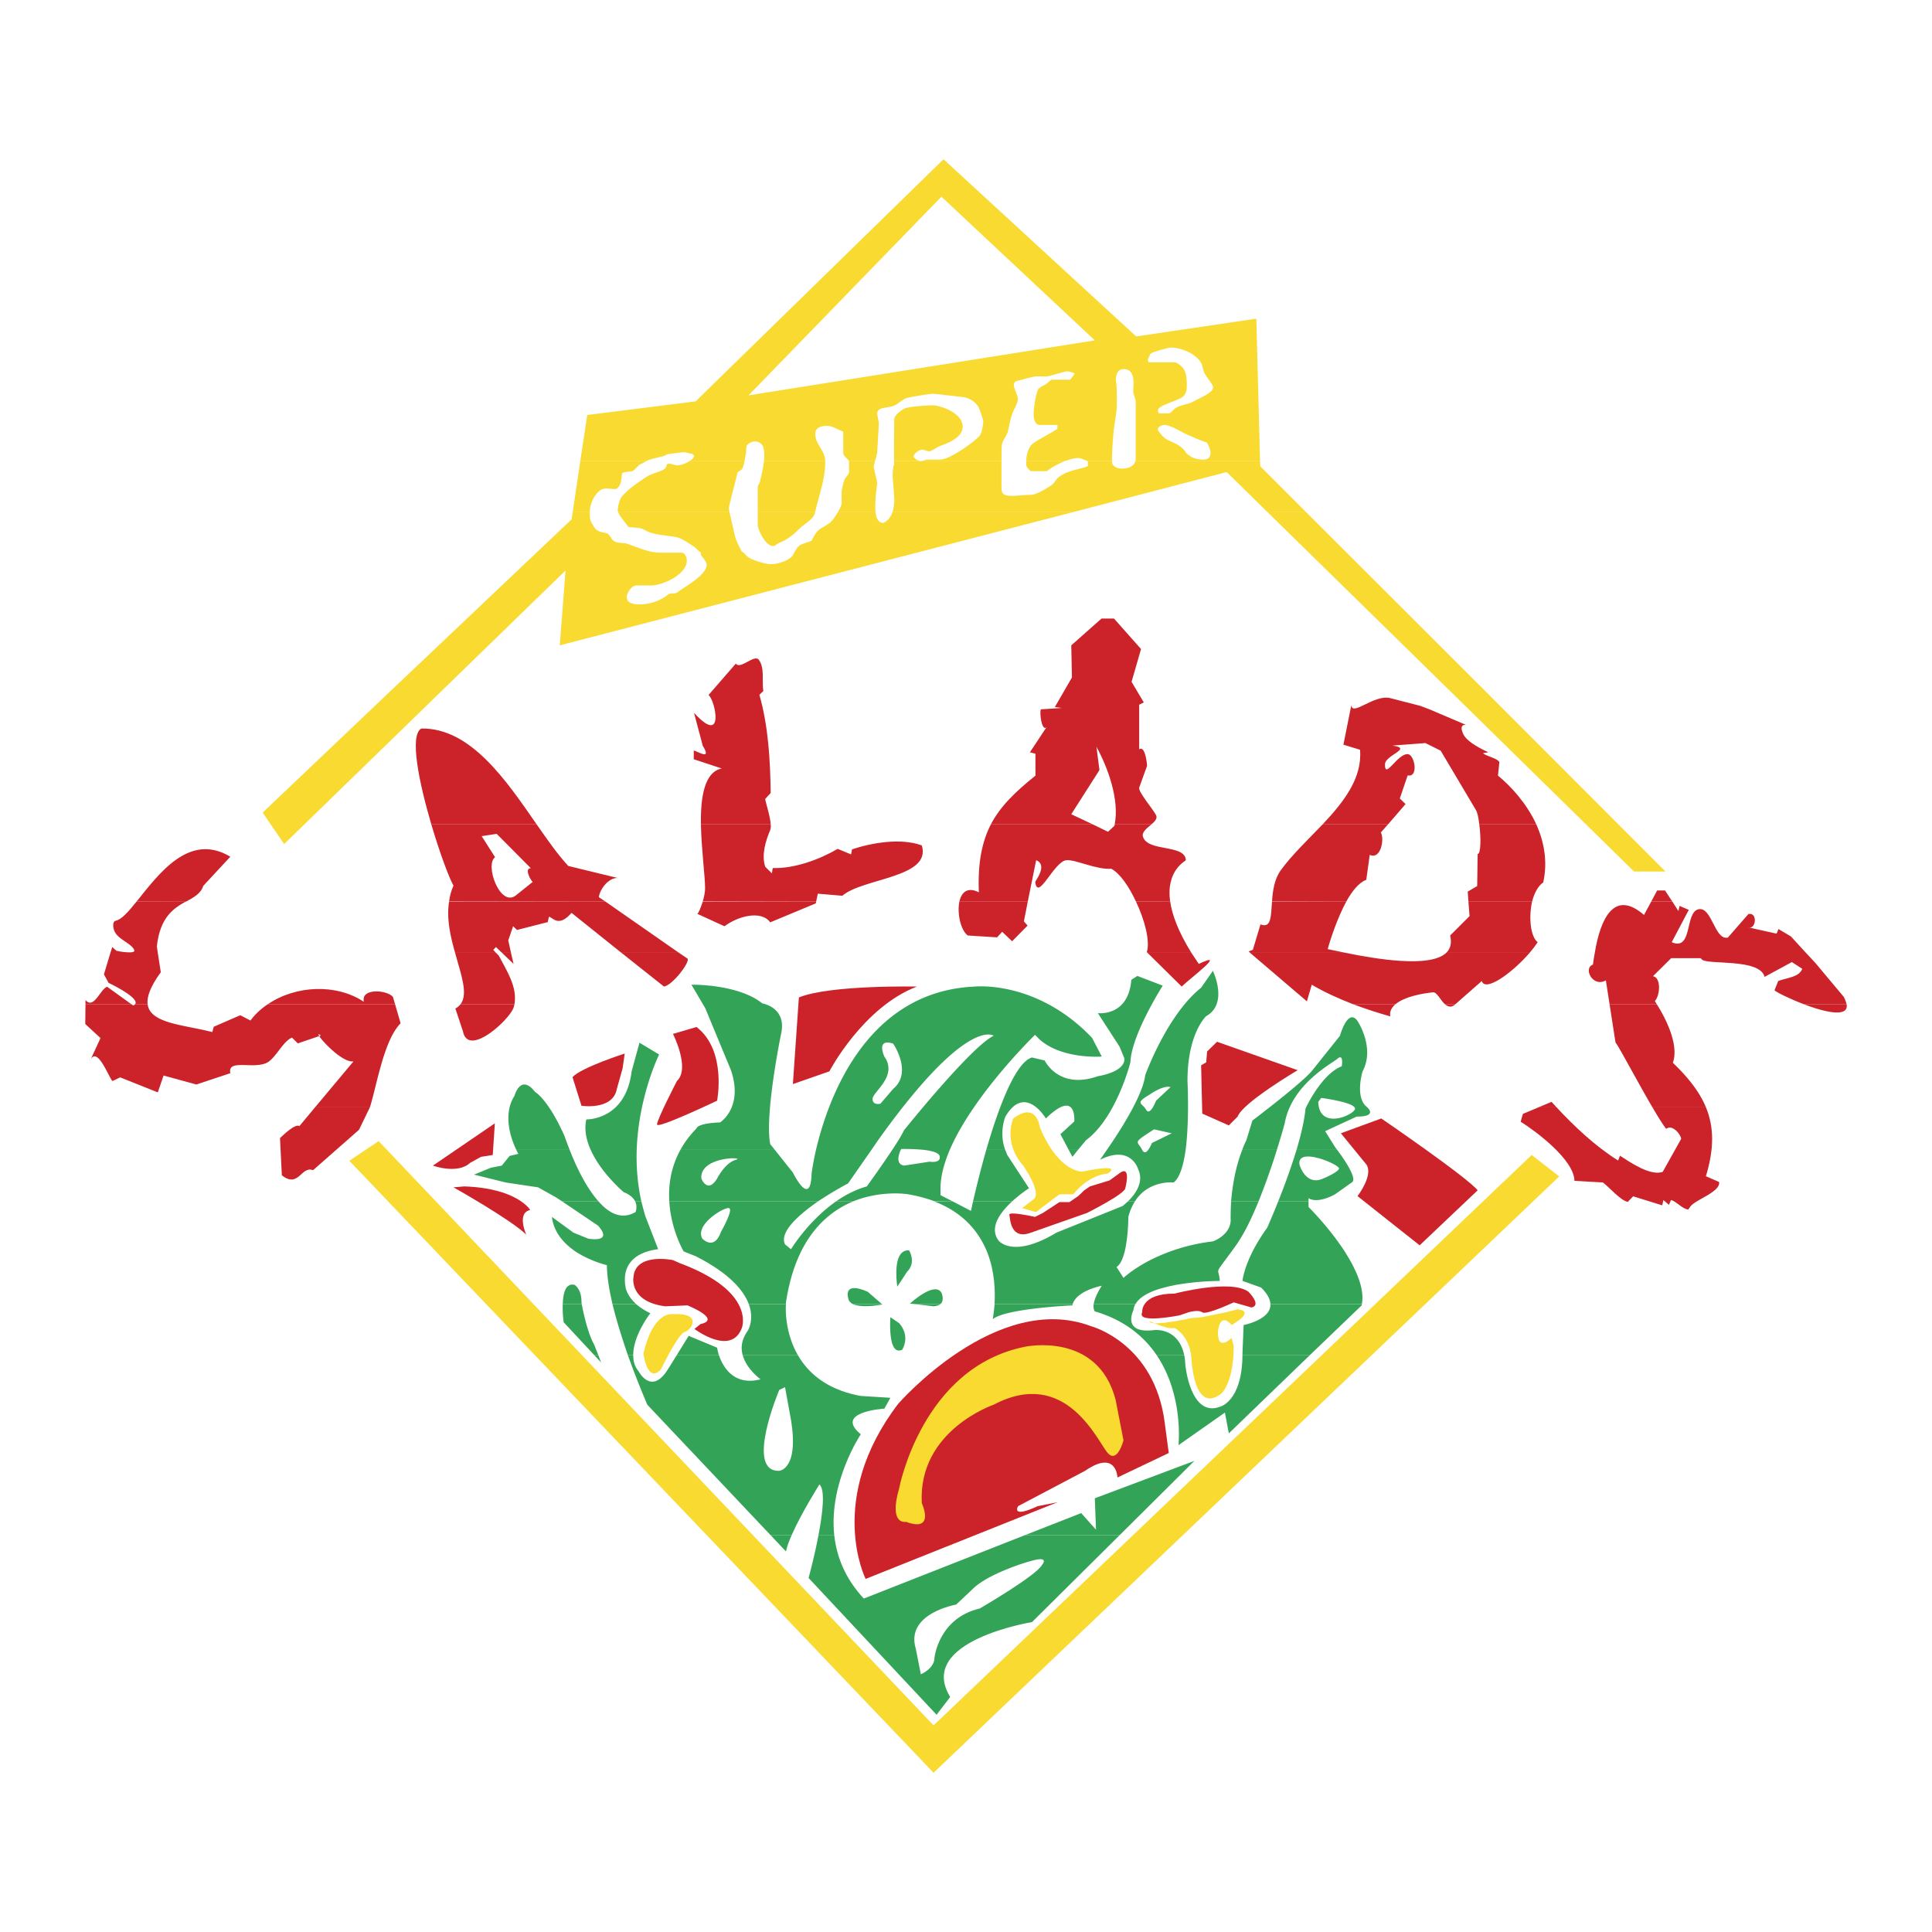 <svg xmlns="http://www.w3.org/2000/svg" width="2500" height="2500" viewBox="0 0 192.756 192.756"><g fill-rule="evenodd" clip-rule="evenodd"><path fill="#fff" d="M0 0h192.756v192.756H0V0z"/><path d="M116.607 144.967l-5.117 2.443s-.092-2.835-3.227-.668l-6.686 3.526s-.783 1.268 1.959 0l1.982-.392-19.154 7.652s-4.011-7.952 3.25-17.472c0 0 9.82-11.295 19.224-7.745 0 0 6.385 1.66 7.375 9.704l.394 2.952z" fill="#cc2229"/><path fill="#f9da30" d="M34.85 115.81l58.293 61.058 62.418-59.492-2.743-2.144-59.675 56.911-55.366-58.293-2.927 1.96zM43.978 69.018L28.35 84.208l-2.144-3.135 12.677-12.055h5.095zm104.276 0l17.91 17.933h-3.135l-18.277-17.933h3.502zM61.68 51.108c.162.461.853 1.175.991 1.452.484.115 1.153.023 1.614.3.991.576 2.235.53 3.227.737.507.092 1.429.761 1.798.991.138.092.346.392.576.507.046.069.046.23.046.299.23.254.576.715.576.922 0 1.083-2.19 2.212-2.974 2.812-.208.138-.646 0-.899.208-.784.645-1.89.968-2.835.968-.53 0-1.268-.092-1.268-.738 0-.369.461-1.152.945-1.152h1.475c1.106 0 3.573-1.06 3.573-2.489 0-.23-.138-.784-.53-.784h-2.121c-1.13 0-2.051-.461-3.319-.899-.392-.115-.853-.023-1.222-.208-.299-.138-.392-.507-.6-.691-.207-.23-.576-.185-.875-.299-.208-.069-.415-.208-.507-.346-.531-.784-.507-.922-.507-1.544v-.046h-1.706l-.115.714-18.14 17.196h5.094l12.447-12.101-.576 7.468 51.148-13.277H89.04c-.162.438-.438.853-.899 1.061-.553.022-.76-.623-.783-1.061H83.6c-.23.369-.507.784-.784 1.037-.253.208-.692.415-1.083.691-.346.277-.553.715-.76 1.106-.392.208-.945.254-1.291.554-.254.207-.461.76-.668 1.014-.438.484-1.475.783-2.098.783-.599 0-2.028-.461-2.374-.783-.161-.162-.323-.392-.553-.507-.208-.461-.53-.945-.668-1.544-.138-.668-.415-1.751-.53-2.351H61.68zm13.922 0v1.268c0 .461.761 2.098 1.521 2.098.277 0 .253-.185.807-.392.553-.208 1.383-.853 1.775-1.291.507-.53 1.452-.922 1.613-1.659v-.023h-5.716v-.001zm54.72 0l17.932 17.91h-3.502l-18.279-17.91h3.849z"/><path d="M68.848 45.968c-.415.299-.991.461-1.268.461-.208 0-.576-.162-.784-.162-.53 0-.046.3-.668.623-.461.23-1.153.369-1.637.691-.853.577-1.729 1.13-2.443 1.959-.276.322-.415 1.152-.415 1.36 0 .069 0 .115.046.207h11.11a2.84 2.84 0 0 1-.069-.415c0-.207.576-2.351.853-3.503.022-.161.392-.208.507-.484.115-.23.161-.484.207-.738h-5.439v.001zm7.376 0c-.069.692-.23 1.383-.415 2.121-.046.161-.208.323-.208.53v2.489h5.716c.415-1.798 1.015-3.273 1.015-5.002v-.138h-6.108zm8.483 0v1.153c0 .207-.369.507-.461.76-.139.392-.277 1.014-.277 1.222v1.129c0 .115-.138.461-.369.876h3.757c0-.046 0-.092-.023-.115-.046-1.567.185-2.559.185-2.766s-.346-1.475-.346-1.683c0-.092.069-.323.138-.576h-2.604zm4.494 0c0 .277.023.323 0 .346-.138.415-.138.968-.138 1.176s.161 2.051.161 2.259c0 .346-.023.876-.184 1.36h17.956l15.396-4.011 4.08 4.011h3.85l-4.588-4.587-.021-.553h-12.424c-.162.668-.922.784-1.338.784-.438 0-1.014-.184-1.014-.737v-.046h-2.514c.047.023.07.046.117.069v.461c-.854.369-1.982.392-2.883 1.083-.23.162-.438.553-.691.784-.139.092-.346.23-.506.323a6.32 6.32 0 0 1-1.131.576c-.207.092-.576.116-.83.116-1.152.069-1.268.092-1.475.092-1.152 0-1.105-.322-1.105-1.198v-2.305h-7.837c-.092.023-.162.046-.208.046a.672.672 0 0 1-.207-.046h-2.466v-.003zm13.186 0v.208c0 .346 0 .438.459.83h1.615c.391-.345 1.152-.76 1.865-1.037h-3.939v-.001zm-45.248 5.14l.761-5.14h6.638a5.185 5.185 0 0 1-.576.323c-.253.069-.553.53-.83.691-.208.115-.714.023-1.06.23-.093.576-.046 1.199-.576 1.567-.577.069-1.199-.253-1.729.23-.691.622-.922 1.521-.922 2.098h-1.706v.001z" fill="#f9da30"/><path d="M57.9 45.968l.691-4.564 10.811-1.359 24.732-24.156 19.224 17.679 11.986-1.774.369 14.175h-12.424c0-.069.021-.162.021-.253v-5.647c0-.207-.252-.83-.252-1.037 0-.484.322-2.212-.945-2.212-.715 0-.785.783-.785 1.106 0 .208.139.484.094 2.536-.023.922-.254 1.821-.324 2.627-.16 1.867-.16 2.651-.16 2.881h-2.514c-.322-.138-.645-.276-.828-.276-.346 0-.807.115-1.27.276h-3.939c.021-.599.207-1.452.807-1.821.506-.346 1.635-.922 2.305-1.36v-.392h-1.752c-.67 0-.623-1.083-.623-1.199 0-.184.139-1.59.414-2.282.162-.346.67-.438.924-.668.137-.092.322-.369.529-.369h1.799c.115-.185.344-.438.438-.623-.277-.115-.576-.208-.783-.208-.209 0-1.775.507-1.982.507h-1.131c-.207 0-1.268.3-1.82.438-.277.046-.369.253-.369.461s.416 1.106.416 1.314c0 .507-.461 1.106-.623 1.683-.184.553-.254 1.152-.393 1.636-.092.323-.391.715-.529 1.061-.092.323-.092.714-.092.922v.899h-7.837c.161-.046.346-.115.484-.115h1.222c1.06 0 3.618-1.936 3.964-2.397.254-.369.346-1.176.346-1.383s-.275-.991-.438-1.383c-.16-.346-.461-.599-.668-.738-.207-.115-.576-.3-.807-.322-1.06-.116-2.927-.346-3.135-.346s-1.752.23-2.559.415c-.438.115-.899.623-1.313.784-.392.162-.922.138-1.314.3-.208.069-.346.253-.346.461s.161.83.161 1.037-.046.738-.161 2.789c-.023.254-.115.599-.208.899h-2.604c-.254-.276-.576-.53-.576-.738v-2.167c-.738-.276-1.038-.576-1.637-.576-.369 0-1.152.046-1.152.807 0 1.083.922 1.521.991 2.674h-6.108c.023-.208.023-.438.023-.645 0-.554-.092-1.291-1.014-1.291-.115 0-.715.208-.761.53-.046.253-.022.507-.046.668-.069.254-.092.507-.139.738h-5.439c.208-.138.369-.3.415-.484l-.185-.208c-.253 0-.599-.162-.807-.162-.185 0-1.106.115-1.59.185-.185.023-.346.161-.415.185-.484.138-1.014.23-1.499.392-.069.023-.138.046-.23.092H57.9v-.002zm33.767 0c-.23-.069-.461-.3-.53-.392.023-.322.576-.714.853-.714.208 0 .53.162.738.162.207 0 .714-.392 1.129-.553 1.268-.438 2.19-1.038 2.19-1.913 0-1.36-2.213-2.121-3.042-2.121-.185 0-1.775.069-2.559.253-.369.092-1.36.737-1.222 1.337-.046 2.512-.023 3.527-.023 3.941h2.466zM74.68 39.445l34.55-5.486-15.304-14.336L74.68 39.445zm41.466 2.951c.645 0 1.637.668 2.305.968.623.253 1.314.599 1.959.784.207.323.369.807.369 1.014 0 .645-.461.691-.738.691-.207 0-.828-.046-1.197-.277-.139-.092-.416-.276-.508-.392-.461-.784-1.244-.991-1.797-1.268-.393-.185-.762-.623-.992-.968 0 0-.023.069-.023-.138-.001-.276.507-.414.622-.414zm.692-7.722c.922 0 2.42.553 2.996 1.521.162.253.162.76.393 1.129.254.438.807 1.084.807 1.291 0 .623-1.338 1.061-1.982 1.452-.529.3-1.199.3-1.729.623-.277.162-.484.553-.691.553h-1.016c0-.115-.092-.069-.092-.277 0-.599 2.189-.968 2.605-1.498.322-.415.275-.807.275-1.222 0-.208 0-.922-.275-1.383-.23-.369-.715-.715-.922-.715h-2.559s-.115 0-.115-.207c0-.208.162-.438.275-.669.047-.091 1.661-.598 2.03-.598z" fill="#f9da30"/><path d="M36.924 110.415c-.023.023-.023.047-.023.069l-1.083 2.236-4.587 4.033c-1.176-.483-1.429 1.845-3.111.507l-.185-3.711c.276-.253 1.498-1.475 1.936-1.198l1.614-1.937h5.439v.001zm118.314 0c1.844 1.982 3.918 3.941 6.201 5.371l.184-.484c.922.6 3.043 2.074 4.266 1.613l1.844-3.296c-.07-.507-.922-1.475-1.498-.991-.277-.346-.807-1.175-1.406-2.213h5.348c.852 2.028.852 4.195.021 6.938l1.314.576c.184.991-2.42 1.774-2.881 2.467l-.184.276c-.578-.023-1.176-.807-1.73-.945l-.207.484-.553-.484-.115.53-2.904-.899-.531.554c-.713-.115-1.912-1.521-2.488-1.937l-2.836-.161c-.023-2.098-3.85-4.956-5.369-5.9l.23-.784 1.705-.715h1.589z" fill="#cc2229"/><path d="M13.091 100.182l.208.138c.092-.046.161-.092.185-.138h1.245c.23 1.936 3.573 2.051 6.454 2.789l.139-.53 2.65-1.152 1.015.529a6.949 6.949 0 0 1 1.751-1.636h12.677l.553 1.913c-1.66 1.683-2.351 6.062-3.042 8.32h-5.44l3.78-4.518c-1.383.185-4.356-3.411-3.25-2.581l-2.305.783-.576-.576c-.853.323-1.567 1.913-2.397 2.443-1.314.807-4.08-.392-3.757 1.106l-3.388 1.129-3.273-.898-.576 1.683-3.757-1.498-.761.369c-.346-.254-1.59-3.827-2.305-1.891l1.106-2.397-1.521-1.406.023-1.981h4.562zm38.24 0l-.069.276c-.3 1.176-4.541 5.117-5.071 2.443l-.761-2.282c.23-.115.392-.276.53-.438h5.371v.001zm87.911 0c-.393.322-.623.737-.529 1.222a46.83 46.83 0 0 1-3.734-1.222h4.263zm5.971 0l-.162.138c-.346.208-.645.093-.898-.138h1.06zm20.076 0c.967 1.521 2.234 4.103 1.613 5.854 1.566 1.498 2.65 2.904 3.273 4.379h-5.348c-1.498-2.558-3.48-6.315-3.643-6.385l-.6-3.849h4.705v.001zm18.945 0c.254 1.383-2.189.807-4.287 0h4.287zm-30.586 10.233l1.152-.483c.139.161.299.322.438.483h-1.59z" fill="#cc2229"/><path d="M15.742 95.064l.3 1.936c-1.038 1.43-1.406 2.444-1.314 3.182h-1.245c.415-.53-1.729-1.683-2.651-2.121l-.461-.853.646-2.144h4.725zm33.744 0l.277.276c.76 1.476 1.867 3.089 1.567 4.841h-5.371c.761-1.037.046-2.928-.553-5.117h4.08zm1.498 0l.254 1.106-1.153-1.106h.899zm16.758 0l.853.576c.276.322-1.475 2.65-2.351 2.789l-4.241-3.365h5.739zm51.123 0c.232.346.484.714.738 1.106 2.951-1.406-.83 1.406-1.705 2.259l-3.412-3.365h4.379zm25.424 0c-1.613 1.544-7.121.599-10.049 0h-9.52l5.67 4.84.484-1.659c1.291.761 2.674 1.383 4.104 1.937h4.264c.875-.737 2.605-1.061 3.711-1.176.416-.046.738.761 1.199 1.176h1.061l2.627-2.306c.322 1.13 2.996-.76 4.771-2.812h-8.322zm35.889 0l.945 1.014 2.836 3.389c.139.276.23.53.275.715h-4.287c-1.451-.554-2.742-1.198-2.904-1.384l.369-.922c.83-.322 2.098-.368 2.398-1.221l-1.037-.669-2.721 1.476c-.461-1.868-5.693-1.176-6.246-1.729l-.139-.138h-2.928l-1.82 1.798c.807.138.738 1.866.184 2.489.07.092.115.185.186.3h-4.703l-.369-2.374c-1.291.76-2.305-1.222-1.291-1.567.047-.392.115-.784.186-1.176h21.066v-.001zM8.527 100.182v-.415c.83 1.014 1.499-1.13 2.167-1.314l2.397 1.729H8.527zm18.209 0c2.789-1.891 6.846-2.052 9.565-.23-.323-1.406 2.328-1.199 2.905-.484l.207.715H26.736v-.001z" fill="#cc2229"/><path d="M18.577 89.924c-1.199.668-2.604 1.521-2.928 4.495l.093.646h-4.726l.185-.576.415.369c.138.046 2.005.392 1.775-.092-.3-.622-1.383-.968-1.844-1.637-.253-.323-.415-1.175 0-1.268.576-.115 1.268-.899 2.098-1.936h4.932v-.001zm41.789 0l7.376 5.14h-5.739l-4.979-3.988c-1.337 1.544-1.913.392-2.259.392l-.115.53-3.065.784-.392-.369-.484 1.406.276 1.245h-.899l-.599-.576-.277.276.277.3h-4.08c-.461-1.614-.876-3.389-.6-5.117l15.559-.023zm21.067 0l-.046.208-4.541 1.89c-.922-1.268-3.296-.577-4.563.392l-2.72-1.245c.092.023.346-.576.553-1.222l11.317-.023zm21.114 0l-.393 2.005.369.415-1.545 1.567-.99-.945-.508.554-2.926-.185c-.715-.53-1.083-2.236-.83-3.411h6.823zm14.199 0c.184 1.314.783 2.973 2.119 5.14h-4.379l-.068-.069c.346-1.083-.207-3.204-1.084-5.048l3.412-.023zm29.756 0l.115 1.475-1.936 1.936c.186.784.023 1.337-.393 1.729h8.322c.299-.346.576-.715.807-1.061-.715-.53-.922-2.489-.553-4.08h-6.362v.001zm20.33 0l.623.968.115-.507.922.392-1.705 3.227c2.143.922 1.268-3.065 2.719-3.296 1.314-.185 1.568 3.135 2.883 2.835l2.051-2.351c.969-.208.76 1.683-.092 1.314l2.904.646.184-.461 1.244.737 1.498 1.637h-21.066c.553-3.365 1.912-6.385 4.91-3.78l.736-1.36h2.074v-.001zm-42.111 5.14l-.139-.139.416-.161.76-2.536c1.084.415 1.037-.784 1.152-2.282l7.422-.023c-.898 1.66-1.59 3.757-1.867 4.771.254.046.9.185 1.775.369h-9.519v.001z" fill="#cc2229"/><path d="M53.543 82.249c1.106 1.59 2.144 3.066 3.158 4.149l4.933 1.199c-.899-.046-1.775 1.083-1.89 1.913l.622.415H44.807c.069-.53.208-1.061.438-1.567-.438-.761-1.383-3.296-2.212-6.108h10.51v-.001zm23.35 0c.023.23 0 .415-.046.553-.483 1.153-.876 2.489-.507 3.665l.668.668.092-.53c2.167.069 4.656-.853 6.477-1.913l1.336.553.093-.507c2.028-.668 4.886-1.152 6.961-.392 1.014 3.227-5.878 3.25-7.93 5.025l-2.443-.208-.162.761H70.116c.139-.438.231-.945.231-1.291 0-1.245-.369-3.896-.415-6.385h6.961v.001zm34.32 0c0 .046-.021.092-.021.138l-.646.6-1.521-.738H98.859c-.898 1.752-1.314 3.85-1.199 6.777-1.129-.576-1.729 0-1.936.899h6.823l.83-4.103c1.199.484-.092 2.074-.092 2.167.252 2.028 1.867-2.052 3.111-2.167.875-.092 2.996.968 4.471.853.854.438 1.775 1.775 2.467 3.273l3.412-.023c-.438-3.112 1.566-4.034 1.566-4.103-.068-1.636-3.85-.784-4.287-2.374-.115-.438.416-.83.854-1.199h-3.666zm36.373 0c.186 1.314.162 2.974-.16 2.951l-.047 3.204-.945.553.068.968h6.363c.207-.807.576-1.521 1.105-1.89.461-2.121.07-4.08-.691-5.786h-5.693zM13.644 89.924c2.167-2.674 5.209-6.938 9.335-4.449l-2.696 2.904c-.254.784-.922 1.129-1.706 1.567l-4.933-.022zm113.266 0c.07-1.038.23-2.236.898-3.135 1.131-1.544 2.697-3.019 4.15-4.541h6.523l-.715.807c.369.623.023 2.743-1.107 2.236l-.346 2.49c-.715.253-1.406 1.106-1.982 2.144h-7.421v-.001zm37.848 0l.576-1.083h.785l.713 1.083h-2.074zM52.967 86.628c-.692-.023-.023 1.222.184 1.36l-1.729 1.383c-1.567 1.106-3.065-3.112-2.028-3.85l-1.337-2.098 1.499-.23 3.411 3.435z" fill="#cc2229"/><path d="M43.033 82.249c-1.222-4.149-2.213-8.92-.992-9.565 4.91-.069 8.437 5.14 11.502 9.565h-10.51zm26.899 0c-.046-2.72.346-5.232 2.074-5.578l-2.789-.922v-.853c.138-.092 1.913 1.13.899-.484l-.876-3.296c3.112 3.412 2.121-1.268 1.452-1.774l2.72-3.135c.438.646 1.867-.991 2.306-.369.599.853.276 2.075.438 3.112l-.392.369c.899 3.135 1.083 6.592 1.129 9.796l-.553.6c.092.53.507 1.729.553 2.535h-6.961v-.001zm28.927 0c.969-1.844 2.467-3.273 4.447-4.863v-2.19l-.553-.138 1.66-2.512c-.484.507-.738-1.591-.553-1.775l2.074-.138-.691-.092 1.705-2.951-.068-3.204 3.02-2.674h1.244l2.697 3.042-.945 3.273 1.221 2.051-.461.23v4.449c.6-.415.785 1.429.785 1.66l-.785 2.167c-.092.438 1.383 2.144 1.684 2.743.162.323-.115.623-.461.922h-3.666c.484-2.466-.668-5.647-1.82-7.745l.299 2.328-2.811 4.402 2.143 1.014H98.859v.001zm33.1 0c2.119-2.259 3.965-4.61 3.734-7.445l-1.66-.507.783-3.918c.139 1.083 2.236-1.083 3.85-.737l3.043.783.967.369 3.574 1.521c-.785-.046-.277.968-.094 1.198.484.623 1.592 1.198 2.328 1.544l-.529.092c.369.323 1.359.461 1.637.876l-.139 1.36c1.244 1.014 2.836 2.72 3.826 4.863h-5.693c-.068-.646-.184-1.199-.346-1.452l-3.504-5.901-1.521-.76-3.295.253c2.098.276-.715.945-.738 1.844-.045 1.637 1.223-1.06 2.281-.991.67.046 1.107 2.351-.021 2.121l-.785 2.305.576.553-1.75 2.028h-6.524v.001zM141.639 124.245l-6.199-4.909s1.59-2.052.898-3.135l-2.559-3.135 4.033-1.476s8.621 5.9 9.613 7.169l-5.786 5.486zM122.6 112.282l-2.65-1.176-.115-4.817.508-.299.092-1.084.99-.968 8.045 2.835s-5.508 3.25-5.992 4.633l-.878.876zM82.748 106.889s3.319-6.385 8.735-8.459c0 0-8.644-.185-11.778 1.083l-.599 8.645 3.642-1.269zM65.552 112.19c0 .483 5.993-2.374 5.993-2.374s.991-5.002-2.051-7.354l-2.351.691s1.751 3.435.392 4.703c-.001.001-1.983 3.828-1.983 4.334zM58.015 110.323s3.135.484 3.527-1.683l.576-2.052.208-1.475s-4.311 1.383-5.209 2.351l.898 2.859zM43.194 116.293s2.443.899 3.711-.276l1.083-.6 1.175-.185.208-3.157-6.177 4.218zM45.245 118.46s5.786 3.25 7.261 4.725c0 0-.991-2.166.392-2.466 0 0-1.268-2.167-6.569-2.351l-1.084.092zM67.143 125.721s-3.734-.784-3.942 1.683c0 0-.483 2.443 3.158 2.927l2.236-.092s3.458 1.383 1.291 1.867l-.599.483s3.642 2.767 4.725-.092c0 0 1.476-3.619-6.2-6.477l-.669-.299zM119.949 130.93c-.391-.3-1.383 0-1.383 0l-.875.3s-4.334.876-3.734-.3c0 0-.207-1.867 3.227-1.867 0 0 5.602-1.475 7.375-.185 0 0 1.361 1.36.301 1.568l-1.775-.508c-.001 0-2.743 1.291-3.136.992zM100.703 121.203c.092.392.092 2.559 2.166 1.774l5.578-1.959s3.734-1.867 3.826-2.467c0 0 .6-2.259-.484-1.567l-1.082.784-1.959.6-.576.392-.6.576-.877.599h-.99l-1.66 1.084-.783.392c0-.001-2.651-.6-2.559-.208z" fill="#cc2229"/><path d="M78.99 153.149c-.276.623-.483 1.176-.576 1.637l-1.544-1.637h2.12zm4.241 0c.23 2.121 1.061 4.311 2.951 6.339l16.111-6.339h9.428l-8.76 8.69s-11.593 1.866-8.159 7.468l-1.36 1.774-12.77-13.646s.577-2.074.991-4.287h1.568v.001zm19.915 2.513c-1.568.392-4.795 1.567-6.086 2.858l-1.659 1.567s-5.094.876-4.034 4.402l.507 2.559s1.36-.576 1.36-1.66c0 0 .392-3.94 4.517-4.909 0 0 5.602-3.25 6.201-4.334.001.001.784-.874-.806-.483z" fill="#33a457"/><path d="M59.697 135.217l.277.715-.668-.715h.391zm3.481 0c0 .576.138 1.13.53 1.591 0 0 1.268 2.466 2.927-.185l.876-1.406h4.218c.393 1.13 1.453 3.089 4.149 2.397 0 0-1.383-.991-1.775-2.397h5.509c.991 1.706 2.743 3.319 5.901 3.987l.369.069 2.95.185-.6 1.083s-5.094.3-2.351 2.559c0 0-3.204 4.749-2.651 10.05h-1.567c.415-2.189.691-4.518.092-5.048 0 0-1.797 2.835-2.766 5.048h-2.12l-12.286-13s-.945-2.166-1.936-4.933h.531zm54.974 0c.068.3.092.646.115 1.015 0 0 .506 5.209 3.434 4.126 0 0 2.213-.484 2.26-5.141h6.707l-8.068 7.791-.391-2.074-4.633 3.25s.553-4.933-2.168-8.967h2.744zm-15.859 17.932l5.578-2.189 1.477 1.659-.117-3.135 9.936-3.733-7.445 7.398h-9.429zm-24.547-14.474s-3.458 8.159-.023 8.067c.023 0 2.167-.116 1.083-5.693l-.484-2.651-.576.277z" fill="#33a457"/><path d="M58.038 130.1c.138.738.599 2.928 1.245 4.057l.415 1.061h-.392l-3.066-3.296s-.138-.898-.092-1.821h1.89v-.001zm5.417 0c.346.3.807.623 1.429.923 0 0-1.729 2.212-1.705 4.194h-.53c-.553-1.591-1.13-3.411-1.544-5.117h2.35zm14.959 0c-.046.6-.069 2.928 1.198 5.117h-5.509c-.208-.714-.138-1.544.484-2.42 0 0 .715-1.083.115-2.697h3.712zm9.565 0l.069.047s-2.028.414-2.973-.047h2.904zm5.855 0c-.138.116-.369.208-.691.23l-1.937-.23h2.628zm13.186 0c-.023.047-.023.093-.023.139 0 0-6.686.3-7.953 1.383 0 0 .115-.599.186-1.521h7.79v-.001zm6.269 0a1.432 1.432 0 0 0-.209.623s-1.197 2.374 2.053 1.982c0 0 2.42-.323 3.02 2.512h-2.744c-1.244-1.844-3.18-3.503-6.178-4.379 0 0-.184-.208-.115-.738h4.173zm22.588 0c-.023.047-.023.093-.023.139l-5.186 4.979h-6.707v-.161l.115-2.858s2.766-.53 2.674-2.098h9.127v-.001zm-68.366 5.117l1.199-1.937 2.835 1.176s.046.323.184.761h-4.218zm21.322-3.803s-.3 3.941 1.175 3.25c0 0 .876-1.291-.299-2.651l-.876-.599z" fill="#33a457"/><path d="M64.238 124.983c-1.038.414-2.213 1.359-1.821 3.48 0 0 .115.783 1.037 1.636h-2.351c-.323-1.405-.553-2.766-.553-3.872 0 0-1.498-.346-2.95-1.244h6.638zm15.628 0c-.645 1.336-1.152 2.973-1.452 4.955v.161h-3.711c-.507-1.337-1.89-3.042-5.301-4.771l-.876-.346h11.34v.001zm10.949 0c.161.392.392 1.198-.323 1.912l-.968 1.476s-.415-2.604.461-3.388h.83zm21.367 0c-.184.645-.414 1.198-.783 1.429l.691 1.083s1.475-1.429 4.334-2.512h6.361c-1.752 2.374-1.176 1.383-1.084 2.812 0 0-7.076 0-8.412 2.305h-4.174c.07-.392.277-.991.807-1.82 0 0-2.465.461-2.902 1.82h-7.791c.068-1.29.021-3.227-.715-5.116h13.668v-.001zm22.058 0c1.084 1.705 1.914 3.596 1.637 5.116h-9.127c-.023-.461-.277-.991-.922-1.636l-1.867-.669s.092-1.083.945-2.812h9.334v.001zM56.148 130.1c.023-1.06.276-2.12 1.175-1.913 0 0 .691.393.691 1.66 0 0 0 .092.023.253h-1.889zm28.927 0c-.253-.138-.438-.346-.461-.646 0 0-.507-1.659 1.959-.576l1.406 1.222h-2.904zm6.132 0l-.415-.046s2.443-2.259 3.135-1.083c0 0 .346.737-.092 1.129h-2.628z" fill="#33a457"/><path d="M59.697 119.843c1.061 1.222 2.328 1.891 3.711 1.083 0 0 .23-.529-.046-1.083h.623c.115.484.253.968.392 1.475l1.291 3.319s-.668.047-1.429.347H57.6c-1.176-.761-2.328-1.891-2.536-3.573l2.144 1.567 1.475.6s2.559.484.991-1.291l-3.619-2.443h3.642v-.001zm21.944 0c-1.891 1.313-3.919 3.065-3.319 4.311l.599.483s1.683-2.812 4.518-4.794h1.729c-1.913.783-3.918 2.282-5.302 5.141h-11.34l-.323-.139s-1.268-2.144-1.429-5.002h14.867zm13.369 0l1.867.968s.069-.345.208-.968h3.918c-1.174 1.083-2.35 2.604-1.383 3.919 0 0 1.383 1.866 5.785-.784l6.594-2.65s.23-.185.553-.484h.691a5.398 5.398 0 0 0-.668 1.567s0 2.052-.393 3.573H98.514c-.807-2.029-2.352-3.988-5.302-5.117l1.798-.024zm30.564 0c-.623 1.521-1.291 2.95-1.982 3.987-.07.115-.139.231-.207.323-.23.322-.416.576-.6.83h-6.361a18.827 18.827 0 0 1 4.586-1.13s1.684-.576 1.775-2.052c0 0-.023-.783.045-1.959h2.744v.001zm4.979 0v.576s2.098 2.074 3.688 4.564h-9.334c.367-.738.852-1.568 1.52-2.49 0 0 .484-1.083 1.107-2.65h3.019zm-40.568 5.14a.927.927 0 0 1 .714-.231s.046.069.116.231h-.83zm-17.264-4.449c-.484-.115-3.435 1.66-2.651 3.043 0 0 1.176 1.268 1.867-.691 0 0 1.291-2.26.784-2.352z" fill="#33a457"/><path d="M56.839 114.726c.553 1.43 1.567 3.665 2.858 5.117h-3.642l-.6-.392-1.775-.991-3.227-.484-3.158-.783 1.683-.691 1.083-.208.784-.968.876-.207s-.092-.139-.207-.393h5.325zm6.685 0c-.046 1.637.069 3.365.461 5.117h-.623c-.162-.3-.484-.646-1.129-.898 0 0-2.259-1.891-3.296-4.219h4.587zm13.784 0l1.798 2.259s1.775 3.642 1.867.093c0 0 .115-.922.438-2.352h5.532l-2.328 3.343s-1.452.76-2.973 1.774H66.774c-.092-1.567.138-3.342 1.106-5.117h9.428zm12.562 0c-.161.323-.576 1.406.322 1.567l2.559-.392s1.176.207.991-.576c-.092-.323-.783-.507-1.544-.6h2.559c-.576 1.36-.945 2.72-.922 3.941v.576l1.176.6h-1.798a14.983 14.983 0 0 0-2.627-.691s-2.582-.438-5.417.691H83.44c.899-.622 1.914-1.152 3.043-1.475 0 0 1.406-1.937 2.535-3.643h.852v.002zm10.419 0c.068.161.137.323.207.507l2.166 3.319s-.83.53-1.66 1.291h-3.918c.254-1.083.715-3.02 1.314-5.117h1.891zm7.26 0l-.553.691-.369-.691h.922zm7.008 0c-.186.254-.416.369-.6 0h-3.527c-.414.623-.691.991-.691.991 3.135-1.567 3.826.968 3.826.968.6 1.291-.346 2.513-1.014 3.158h.691c1.383-2.144 3.85-1.867 3.85-1.867.621-.461.99-1.752 1.199-3.25h-3.734zm12.838 0a70.352 70.352 0 0 1-1.82 5.117h-2.744c.115-1.383.393-3.296 1.107-5.117h3.457zm6.015 0c.6.784 2.098 2.928 1.453 3.25l-1.66 1.176s-1.682.991-2.65.392v.3h-3.02a63.724 63.724 0 0 0 1.82-5.117h4.057v-.001zm-59.998.991c1.084-.3-3.618-.392-3.434 1.867 0 0 .599 1.567 1.567 0 0 0 .784-1.567 1.867-1.867zm60.184.876c.092-.392-4.242-2.259-3.941-.392 0 0 .598 2.167 2.35 1.383-.001 0 1.475-.6 1.591-.991z" fill="#33a457"/><path d="M51.515 114.726c-.461-.945-1.43-3.457-.185-5.394 0 0 .599-2.259 2.051-.392 0 0 1.291.691 2.95 4.426 0 0 .185.553.507 1.359h-5.323v.001zm7.422 0c-.438-.968-.668-2.028-.438-3.042 0 0 3.919.114 4.518-4.795l.784-2.858 1.959 1.176s-2.051 4.149-2.235 9.52h-4.588v-.001zm8.943 0a9.725 9.725 0 0 1 1.613-2.144s0-.507 2.351-.599c0 0 2.351-1.476 1.083-5.21l-2.559-6.177-1.383-2.352s4.633-.092 7.077 1.867c0 0 2.466.392 1.867 3.042 0 0-1.66 8.045-1.083 10.995l.461.576H67.88v.002zm13.531 0c1.152-4.909 4.909-15.835 15.859-16.296 0 0 6.176-.669 11.686 5.117l.967 1.866s-3.918.3-6.176-1.682l-.484-.484s-6.131 5.947-8.505 11.479h-2.559c-1.061-.115-2.282-.092-2.282-.092l-.046.092h-.853c.507-.761.945-1.475 1.175-1.959 0 0 6.685-8.344 8.943-9.428 0 0-2.65-2.051-11.593 10.511l-.599.876h-5.533zm16.987 0c1.176-4.057 2.881-8.735 4.562-9.22l1.27.3s1.383 2.95 5.301 1.567c0 0 2.742-.392 2.65-1.774l-.484-1.176-2.166-3.343s3.043.392 3.342-3.319l.6-.392 2.535.968s-3.135 4.91-3.227 7.653c0 0-1.383 5.509-4.426 7.768l-.807.968h-.922l-.83-1.567 1.383-1.268s.301-3.343-2.834-.3c0 0-2.076-3.526-4.035-.185 0-.022-.668 1.545-.021 3.319h-1.891v.001zm12.032 0c1.223-1.752 3.596-5.417 3.826-7.445 0 0 2.145-5.992 5.578-8.735l1.176-1.683s1.59 3.25-.668 4.518c0 0-1.867 1.683-1.867 6.478 0 0 .207 3.872-.184 6.868h-3.734c.207-.276.369-.691.369-.691l1.98-.968-1.773-.393-.877.577c-1.176.783-.691.691-.299 1.475h-3.527v-.001zm13.508 0c.115-.322.254-.646.414-.968l.6-1.96s5.094-3.849 5.992-5.024l2.744-3.435s.783-2.835 1.752-1.475c0 0 1.775 2.65.506 5.024 0 0-.783 2.536.393 3.526 0 0 1.268.991-.99.991l-3.137 1.452.992 1.591.207.276h-4.057c.438-1.475.783-2.904.898-4.126 0 0 1.568-3.435 3.619-4.218 0 0 .207-1.268-.391-.783-.576.507-4.611 2.559-5.303 6.477 0 0-.299 1.106-.783 2.65h-3.456v.002zm-36.88-5.094c0-.691 2.558-2.259 1.175-4.219 0 0-.875-1.866.876-1.29 0 0 1.982 2.858 0 4.518l-1.268 1.476c0-.001-.783.206-.783-.485zm27.29 1.083c-.391-.691-1.174-.599.301-1.476 0 0 1.359-.99 2.143-.783l-1.451 1.36c-.001 0-.601 1.59-.993.899zm20.814 0c-.393.669-3.549 1.959-3.641-.783l.299-.392s3.735.483 3.342 1.175z" fill="#33a457"/><path d="M68.318 132.889c.668-.184 1.867-1.959-1.291-1.774 0 0-1.867-.276-2.834 3.941 0 0 .392 3.043 1.751 1.567 0 0 1.682-3.526 2.374-3.734zM101.971 120.534l1.383.392 2.352-1.774h1.383s1.359-1.867 3.434-2.074c0 0 1.752-1.061-2.559-.185 0 0-2.35.092-4.217-4.426 0 0-.301-2.65-2.65-.876 0 0-1.084 2.352.99 4.702 0 0 1.867 2.651 1.061 3.343l-1.177.898zM114.74 131.921c-.484-.415 1.568.784 2.443.576 0 0 1.475.691 1.682 2.95 0 0 .186 5.693 2.951 3.619 0 0 1.268-.968 1.268-4.794l-.207-.784s-1.453 1.476-1.359-.691c0 0 .184-1.959 1.359-.6 0 0 2.467-1.359.6-1.567l-1.176.3-2.352.484-1.084.092s-3.64.806-4.125.415zM110.521 144.967c-.99-1.083-4.125-8.644-11.387-4.817 0 0-7.56 2.559-7.167 9.819 0 0 1.383 2.95-1.567 1.867 0 0-1.775.392-.691-3.343 0 0 2.259-12.078 12.561-14.129 0 0 7.262-1.567 9.037 5.302l.783 4.033s-.6 2.352-1.569 1.268z" fill="#f9da30"/></g></svg>